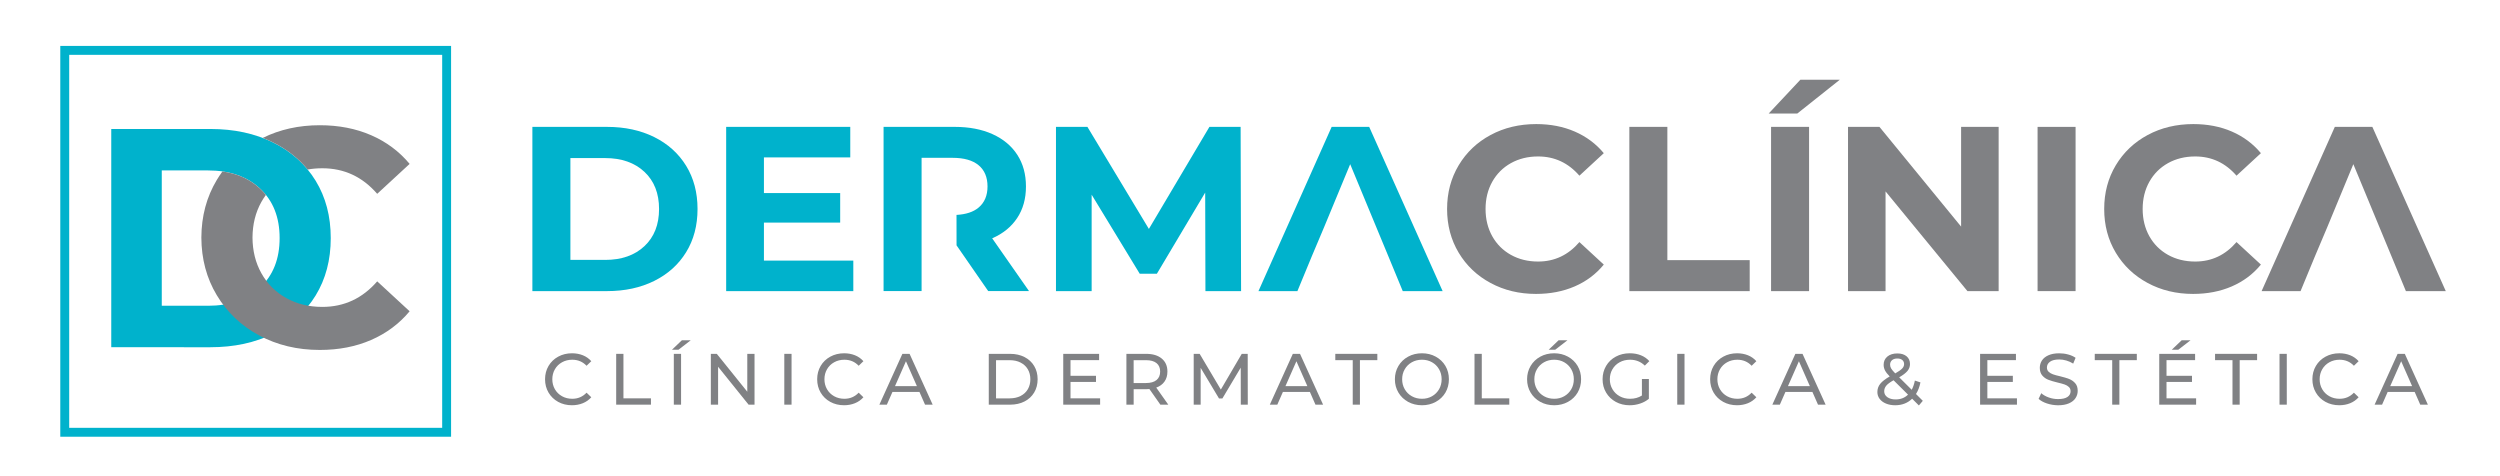 <?xml version="1.0" encoding="utf-8"?>
<!-- Generator: Adobe Illustrator 16.0.0, SVG Export Plug-In . SVG Version: 6.00 Build 0)  -->
<!DOCTYPE svg PUBLIC "-//W3C//DTD SVG 1.0//EN" "http://www.w3.org/TR/2001/REC-SVG-20010904/DTD/svg10.dtd">
<svg version="1.0" id="Layer_1" xmlns="http://www.w3.org/2000/svg" xmlns:xlink="http://www.w3.org/1999/xlink" x="0px" y="0px"
	 width="196.815px" height="37.447px" viewBox="0 0 196.815 37.447" enable-background="new 0 0 196.815 37.447"
	 xml:space="preserve">
<g>
	<path fill="#00B2CC" d="M41.912,9.989h5.873c1.404,0,2.644,0.268,3.721,0.803c1.078,0.536,1.915,1.29,2.512,2.263
		s0.896,2.105,0.896,3.398c0,1.293-0.299,2.427-0.896,3.398c-0.597,0.974-1.435,1.727-2.512,2.263
		c-1.077,0.536-2.317,0.804-3.721,0.804h-5.873V9.989z M47.638,20.461c1.292,0,2.324-0.359,3.093-1.08
		c0.769-0.72,1.154-1.696,1.154-2.928c0-1.23-0.385-2.207-1.154-2.927c-0.77-0.72-1.801-1.081-3.093-1.081h-2.733v8.015H47.638z"/>
	<path fill="#00B2CC" d="M67.178,20.518v2.4h-10.01V9.989h9.77v2.401h-6.797v2.807h6.003v2.327h-6.003v2.993H67.178z"/>
	<path fill="#00B2CC" d="M94.899,22.918l-0.019-7.757l-3.804,6.39h-1.349l-3.786-6.224v7.591h-2.808V9.989h2.475l4.839,8.034
		l4.765-8.034h2.457l0.037,12.929H94.899z"/>
	<path fill="#808184" d="M117.35,22.28c-1.065-0.572-1.903-1.366-2.512-2.382c-0.609-1.016-0.915-2.164-0.915-3.445
		c0-1.28,0.306-2.428,0.915-3.444c0.608-1.016,1.446-1.81,2.512-2.383c1.064-0.572,2.263-0.858,3.592-0.858
		c1.121,0,2.133,0.197,3.038,0.591c0.905,0.394,1.665,0.96,2.28,1.699l-1.92,1.773c-0.875-1.009-1.958-1.514-3.251-1.514
		c-0.8,0-1.514,0.176-2.142,0.526s-1.117,0.84-1.469,1.468c-0.351,0.628-0.526,1.342-0.526,2.142c0,0.801,0.176,1.515,0.526,2.143
		c0.352,0.628,0.841,1.118,1.469,1.468s1.342,0.526,2.142,0.526c1.293,0,2.376-0.512,3.251-1.533l1.92,1.773
		c-0.615,0.751-1.378,1.323-2.289,1.717c-0.912,0.395-1.927,0.592-3.048,0.592C119.605,23.14,118.414,22.853,117.35,22.28z"/>
	<path fill="#808184" d="M128.273,9.989h2.992V20.48h6.482v2.438h-9.475V9.989z"/>
	<path fill="#808184" d="M141.736,6.277h3.104l-3.343,2.659h-2.254L141.736,6.277z M139.429,9.989h2.992v12.929h-2.992V9.989z"/>
	<path fill="#808184" d="M157.345,9.989v12.929h-2.457l-6.446-7.85v7.85h-2.955V9.989h2.475l6.428,7.85v-7.85H157.345z"/>
	<path fill="#808184" d="M160.41,9.989h2.992v12.929h-2.992V9.989z"/>
	<path fill="#808184" d="M169.081,22.28c-1.065-0.572-1.902-1.366-2.512-2.382c-0.61-1.016-0.914-2.164-0.914-3.445
		c0-1.28,0.304-2.428,0.914-3.444c0.609-1.016,1.446-1.81,2.512-2.383c1.064-0.572,2.263-0.858,3.593-0.858
		c1.119,0,2.133,0.197,3.038,0.591c0.905,0.394,1.664,0.96,2.28,1.699l-1.921,1.773c-0.874-1.009-1.958-1.514-3.25-1.514
		c-0.801,0-1.515,0.176-2.143,0.526s-1.117,0.84-1.469,1.468c-0.351,0.628-0.526,1.342-0.526,2.142c0,0.801,0.176,1.515,0.526,2.143
		c0.352,0.628,0.841,1.118,1.469,1.468s1.342,0.526,2.143,0.526c1.292,0,2.376-0.512,3.25-1.533l1.921,1.773
		c-0.616,0.751-1.379,1.323-2.29,1.717c-0.911,0.395-1.928,0.592-3.047,0.592C171.337,23.14,170.146,22.853,169.081,22.28z"/>
	<polygon fill="#00B2CC" points="107.791,9.989 104.836,9.989 99.074,22.918 102.14,22.918 103.285,20.147 104.245,17.875 
		106.295,12.925 108.346,17.875 109.288,20.147 110.433,22.918 113.572,22.918 	"/>
	<polygon fill="#808184" points="186.766,9.989 183.811,9.989 178.047,22.918 181.114,22.918 182.259,20.147 183.22,17.875 
		185.269,12.925 187.319,17.875 188.261,20.147 189.406,22.918 192.546,22.918 	"/>
	<path fill="#00B2CC" d="M78.111,18.762c0.85-0.37,1.505-0.902,1.967-1.598c0.461-0.695,0.692-1.523,0.692-2.484
		s-0.227-1.792-0.683-2.494c-0.456-0.702-1.105-1.244-1.949-1.625c-0.844-0.382-1.838-0.573-2.983-0.573H69.56v12.929h2.993v-3.602
		v-2.383v-4.507h2.438c0.899,0,1.582,0.194,2.05,0.583c0.468,0.387,0.702,0.945,0.702,1.671c0,0.714-0.234,1.269-0.702,1.662
		c-0.411,0.347-0.994,0.537-1.739,0.578l0.003,2.396l2.493,3.602h3.213L78.111,18.762z"/>
</g>
<g>
	<path fill="#808184" d="M43.941,31.638c-0.322-0.178-0.574-0.421-0.757-0.731c-0.183-0.311-0.274-0.66-0.274-1.049
		s0.091-0.738,0.274-1.049c0.183-0.311,0.436-0.554,0.76-0.731c0.324-0.177,0.686-0.266,1.086-0.266
		c0.312,0,0.598,0.053,0.857,0.157c0.259,0.104,0.48,0.26,0.663,0.466l-0.372,0.36c-0.301-0.316-0.676-0.475-1.125-0.475
		c-0.297,0-0.566,0.066-0.806,0.2c-0.24,0.133-0.428,0.316-0.562,0.551c-0.135,0.234-0.203,0.496-0.203,0.786
		c0,0.289,0.068,0.552,0.203,0.786c0.135,0.233,0.323,0.418,0.562,0.551c0.24,0.134,0.509,0.2,0.806,0.2
		c0.445,0,0.821-0.16,1.125-0.48l0.372,0.36c-0.183,0.206-0.405,0.362-0.666,0.469c-0.261,0.106-0.547,0.16-0.86,0.16
		C44.624,31.903,44.263,31.814,43.941,31.638z"/>
	<path fill="#808184" d="M48.51,27.857h0.571v3.503h2.166v0.497H48.51V27.857z"/>
	<path fill="#808184" d="M53.681,26.789h0.697l-0.96,0.742h-0.515L53.681,26.789z M53.047,27.857h0.571v4h-0.571V27.857z"/>
	<path fill="#808184" d="M59.401,27.857v4h-0.468l-2.4-2.983v2.983h-0.571v-4h0.469l2.4,2.982v-2.982H59.401z"/>
	<path fill="#808184" d="M61.745,27.857h0.571v4h-0.571V27.857z"/>
	<path fill="#808184" d="M65.364,31.638c-0.322-0.178-0.574-0.421-0.757-0.731c-0.183-0.311-0.274-0.66-0.274-1.049
		s0.091-0.738,0.274-1.049c0.183-0.311,0.436-0.554,0.76-0.731c0.324-0.177,0.686-0.266,1.086-0.266
		c0.312,0,0.598,0.053,0.857,0.157c0.259,0.104,0.48,0.26,0.663,0.466l-0.372,0.36c-0.301-0.316-0.676-0.475-1.125-0.475
		c-0.297,0-0.566,0.066-0.806,0.2c-0.24,0.133-0.428,0.316-0.562,0.551c-0.135,0.234-0.203,0.496-0.203,0.786
		c0,0.289,0.068,0.552,0.203,0.786c0.135,0.233,0.323,0.418,0.562,0.551c0.24,0.134,0.509,0.2,0.806,0.2
		c0.445,0,0.821-0.16,1.125-0.48l0.372,0.36c-0.183,0.206-0.405,0.362-0.666,0.469c-0.261,0.106-0.547,0.16-0.86,0.16
		C66.047,31.903,65.686,31.814,65.364,31.638z"/>
	<path fill="#808184" d="M72.385,30.857h-2.126l-0.44,1H69.23l1.812-4h0.566l1.817,4h-0.6L72.385,30.857z M72.185,30.4l-0.863-1.96
		l-0.863,1.96H72.185z"/>
	<path fill="#808184" d="M77.842,27.857h1.686c0.423,0,0.798,0.084,1.126,0.251c0.328,0.168,0.582,0.403,0.763,0.706
		c0.181,0.303,0.271,0.65,0.271,1.043s-0.09,0.74-0.271,1.043c-0.181,0.303-0.435,0.538-0.763,0.706
		c-0.328,0.167-0.703,0.251-1.126,0.251h-1.686V27.857z M79.494,31.36c0.324,0,0.609-0.062,0.854-0.188s0.435-0.302,0.568-0.528
		c0.133-0.228,0.2-0.489,0.2-0.786s-0.067-0.56-0.2-0.786s-0.323-0.402-0.568-0.528s-0.531-0.188-0.854-0.188h-1.08v3.006H79.494z"
		/>
	<path fill="#808184" d="M86.608,31.36v0.497h-2.903v-4h2.823v0.497h-2.251v1.229h2.006v0.485h-2.006v1.292H86.608z"/>
	<path fill="#808184" d="M91.351,31.857l-0.863-1.229c-0.107,0.008-0.19,0.012-0.251,0.012h-0.989v1.217h-0.571v-4h1.56
		c0.518,0,0.926,0.124,1.223,0.371c0.297,0.248,0.446,0.589,0.446,1.023c0,0.309-0.076,0.571-0.229,0.788
		c-0.152,0.218-0.37,0.375-0.651,0.475l0.949,1.343H91.351z M91.048,29.92c0.19-0.156,0.286-0.379,0.286-0.668
		c0-0.29-0.095-0.512-0.286-0.666c-0.191-0.154-0.467-0.231-0.829-0.231h-0.972v1.8h0.972C90.582,30.154,90.857,30.076,91.048,29.92
		z"/>
	<path fill="#808184" d="M97.683,31.857l-0.005-2.914l-1.446,2.429h-0.263l-1.446-2.412v2.897h-0.548v-4h0.469l1.668,2.812
		l1.646-2.812h0.469l0.006,4H97.683z"/>
	<path fill="#808184" d="M103.123,30.857h-2.126l-0.44,1h-0.589l1.811-4h0.566l1.816,4h-0.6L103.123,30.857z M102.923,30.4
		l-0.862-1.96l-0.863,1.96H102.923z"/>
	<path fill="#808184" d="M106.494,28.354h-1.371v-0.497h3.309v0.497h-1.371v3.503h-0.566V28.354z"/>
	<path fill="#808184" d="M110.855,31.638c-0.324-0.178-0.578-0.422-0.764-0.734s-0.277-0.661-0.277-1.046s0.092-0.733,0.277-1.046
		s0.439-0.557,0.764-0.734c0.322-0.177,0.688-0.266,1.092-0.266c0.398,0,0.762,0.089,1.084,0.266
		c0.324,0.178,0.578,0.421,0.762,0.731c0.182,0.311,0.273,0.66,0.273,1.049s-0.092,0.738-0.273,1.049
		c-0.184,0.311-0.438,0.554-0.762,0.731c-0.322,0.177-0.686,0.266-1.084,0.266C111.543,31.903,111.178,31.814,110.855,31.638z
		 M112.738,31.194c0.234-0.133,0.418-0.317,0.555-0.551c0.135-0.234,0.201-0.497,0.201-0.786c0-0.29-0.066-0.552-0.201-0.786
		c-0.137-0.234-0.32-0.418-0.555-0.551c-0.234-0.134-0.498-0.2-0.791-0.2c-0.295,0-0.561,0.066-0.799,0.2
		c-0.238,0.133-0.424,0.316-0.559,0.551c-0.137,0.234-0.203,0.496-0.203,0.786c0,0.289,0.066,0.552,0.203,0.786
		c0.135,0.233,0.32,0.418,0.559,0.551c0.238,0.134,0.504,0.2,0.799,0.2C112.24,31.395,112.504,31.328,112.738,31.194z"/>
	<path fill="#808184" d="M116.082,27.857h0.572v3.503h2.166v0.497h-2.738V27.857z"/>
	<path fill="#808184" d="M121.262,31.638c-0.324-0.178-0.578-0.422-0.764-0.734s-0.277-0.661-0.277-1.046s0.092-0.733,0.277-1.046
		s0.439-0.557,0.764-0.734c0.322-0.177,0.688-0.266,1.092-0.266c0.398,0,0.762,0.089,1.084,0.266
		c0.324,0.178,0.578,0.421,0.762,0.731c0.182,0.311,0.273,0.66,0.273,1.049s-0.092,0.738-0.273,1.049
		c-0.184,0.311-0.438,0.554-0.762,0.731c-0.322,0.177-0.686,0.266-1.084,0.266C121.949,31.903,121.584,31.814,121.262,31.638z
		 M123.145,31.194c0.234-0.133,0.418-0.317,0.555-0.551c0.135-0.234,0.201-0.497,0.201-0.786c0-0.29-0.066-0.552-0.201-0.786
		c-0.137-0.234-0.32-0.418-0.555-0.551c-0.234-0.134-0.498-0.2-0.791-0.2c-0.295,0-0.561,0.066-0.799,0.2
		c-0.238,0.133-0.424,0.316-0.559,0.551c-0.137,0.234-0.203,0.496-0.203,0.786c0,0.289,0.066,0.552,0.203,0.786
		c0.135,0.233,0.32,0.418,0.559,0.551c0.238,0.134,0.504,0.2,0.799,0.2C122.646,31.395,122.91,31.328,123.145,31.194z
		 M122.701,26.789h0.697l-0.961,0.742h-0.514L122.701,26.789z"/>
	<path fill="#808184" d="M129.26,29.835h0.549v1.56c-0.197,0.164-0.428,0.29-0.691,0.377c-0.262,0.088-0.537,0.132-0.822,0.132
		c-0.404,0-0.768-0.089-1.092-0.266c-0.324-0.178-0.578-0.421-0.762-0.731c-0.186-0.311-0.277-0.66-0.277-1.049
		s0.092-0.739,0.277-1.052c0.184-0.312,0.439-0.556,0.766-0.731c0.324-0.175,0.691-0.263,1.1-0.263c0.32,0,0.609,0.053,0.871,0.157
		s0.482,0.258,0.666,0.46l-0.354,0.354c-0.32-0.309-0.707-0.463-1.16-0.463c-0.305,0-0.578,0.065-0.82,0.197
		c-0.242,0.131-0.432,0.314-0.568,0.548c-0.139,0.234-0.207,0.499-0.207,0.792c0,0.289,0.068,0.552,0.207,0.786
		c0.137,0.233,0.326,0.418,0.568,0.551c0.242,0.134,0.514,0.2,0.814,0.2c0.357,0,0.67-0.086,0.936-0.257V29.835z"/>
	<path fill="#808184" d="M132.043,27.857h0.572v4h-0.572V27.857z"/>
	<path fill="#808184" d="M135.664,31.638c-0.322-0.178-0.574-0.421-0.758-0.731c-0.182-0.311-0.273-0.66-0.273-1.049
		s0.092-0.738,0.273-1.049c0.184-0.311,0.436-0.554,0.76-0.731c0.324-0.177,0.686-0.266,1.086-0.266
		c0.312,0,0.598,0.053,0.857,0.157s0.48,0.26,0.662,0.466l-0.371,0.36c-0.301-0.316-0.676-0.475-1.125-0.475
		c-0.297,0-0.566,0.066-0.807,0.2c-0.24,0.133-0.428,0.316-0.562,0.551s-0.203,0.496-0.203,0.786c0,0.289,0.068,0.552,0.203,0.786
		c0.135,0.233,0.322,0.418,0.562,0.551c0.24,0.134,0.51,0.2,0.807,0.2c0.445,0,0.82-0.16,1.125-0.48l0.371,0.36
		c-0.182,0.206-0.404,0.362-0.664,0.469c-0.262,0.106-0.549,0.16-0.861,0.16C136.346,31.903,135.986,31.814,135.664,31.638z"/>
	<path fill="#808184" d="M142.684,30.857h-2.125l-0.439,1h-0.59l1.812-4h0.564l1.818,4h-0.6L142.684,30.857z M142.484,30.4
		l-0.863-1.96l-0.863,1.96H142.484z"/>
	<path fill="#808184" d="M151.066,31.92l-0.531-0.531c-0.354,0.343-0.799,0.515-1.336,0.515c-0.268,0-0.508-0.044-0.721-0.132
		c-0.213-0.087-0.379-0.21-0.5-0.368c-0.119-0.158-0.18-0.338-0.18-0.54c0-0.244,0.074-0.46,0.225-0.648
		c0.152-0.188,0.4-0.382,0.746-0.58c-0.174-0.176-0.299-0.334-0.371-0.475s-0.107-0.287-0.107-0.44c0-0.271,0.098-0.487,0.293-0.651
		c0.197-0.163,0.459-0.245,0.787-0.245c0.305,0,0.545,0.074,0.725,0.223s0.27,0.353,0.27,0.611c0,0.202-0.066,0.383-0.197,0.543
		c-0.133,0.16-0.35,0.328-0.654,0.503l0.988,0.982c0.113-0.217,0.195-0.459,0.246-0.726l0.439,0.144
		c-0.068,0.351-0.186,0.655-0.35,0.914l0.537,0.537L151.066,31.92z M150.211,31.068l-1.139-1.131
		c-0.273,0.152-0.465,0.294-0.574,0.426c-0.107,0.131-0.162,0.279-0.162,0.442c0,0.19,0.082,0.345,0.248,0.463
		s0.383,0.178,0.648,0.178C149.629,31.446,149.955,31.32,150.211,31.068z M148.949,28.357c-0.1,0.09-0.15,0.207-0.15,0.352
		c0,0.103,0.027,0.202,0.082,0.297c0.057,0.096,0.164,0.225,0.324,0.389c0.262-0.148,0.443-0.276,0.545-0.383
		s0.152-0.223,0.152-0.349c0-0.134-0.047-0.24-0.141-0.32s-0.225-0.12-0.391-0.12C149.191,28.223,149.051,28.268,148.949,28.357z"/>
	<path fill="#808184" d="M158.787,31.36v0.497h-2.902v-4h2.822v0.497h-2.25v1.229h2.006v0.485h-2.006v1.292H158.787z"/>
	<path fill="#808184" d="M161.15,31.763c-0.279-0.093-0.5-0.214-0.66-0.362l0.211-0.446c0.152,0.138,0.348,0.249,0.586,0.335
		s0.484,0.128,0.734,0.128c0.332,0,0.58-0.056,0.744-0.168s0.244-0.262,0.244-0.449c0-0.137-0.043-0.248-0.133-0.334
		s-0.201-0.151-0.332-0.197s-0.316-0.097-0.557-0.154c-0.301-0.072-0.545-0.145-0.729-0.217c-0.186-0.072-0.344-0.184-0.475-0.334
		c-0.131-0.151-0.197-0.354-0.197-0.609c0-0.213,0.057-0.405,0.168-0.577c0.113-0.171,0.283-0.309,0.512-0.411
		s0.512-0.154,0.852-0.154c0.236,0,0.469,0.03,0.697,0.092c0.229,0.061,0.424,0.148,0.588,0.263l-0.188,0.457
		c-0.168-0.106-0.348-0.188-0.537-0.243c-0.191-0.055-0.377-0.083-0.561-0.083c-0.324,0-0.566,0.06-0.729,0.178
		s-0.242,0.271-0.242,0.457c0,0.137,0.045,0.248,0.137,0.334s0.205,0.152,0.34,0.2s0.318,0.099,0.551,0.151
		c0.301,0.072,0.543,0.145,0.727,0.218c0.184,0.072,0.34,0.183,0.471,0.331c0.133,0.148,0.197,0.349,0.197,0.6
		c0,0.21-0.057,0.401-0.172,0.574c-0.113,0.174-0.287,0.311-0.52,0.412c-0.232,0.101-0.518,0.151-0.857,0.151
		C161.721,31.903,161.432,31.856,161.15,31.763z"/>
	<path fill="#808184" d="M166.285,28.354h-1.373v-0.497h3.311v0.497h-1.373v3.503h-0.564V28.354z"/>
	<path fill="#808184" d="M172.891,31.36v0.497h-2.902v-4h2.822v0.497h-2.25v1.229h2.006v0.485h-2.006v1.292H172.891z
		 M171.754,26.789h0.697l-0.961,0.742h-0.514L171.754,26.789z"/>
	<path fill="#808184" d="M175.754,28.354h-1.371v-0.497h3.309v0.497h-1.371v3.503h-0.566V28.354z"/>
	<path fill="#808184" d="M179.457,27.857h0.572v4h-0.572V27.857z"/>
	<path fill="#808184" d="M183.076,31.638c-0.322-0.178-0.574-0.421-0.756-0.731c-0.184-0.311-0.275-0.66-0.275-1.049
		s0.092-0.738,0.275-1.049c0.182-0.311,0.436-0.554,0.76-0.731c0.324-0.177,0.686-0.266,1.086-0.266
		c0.312,0,0.598,0.053,0.857,0.157c0.258,0.104,0.479,0.26,0.662,0.466l-0.371,0.36c-0.301-0.316-0.676-0.475-1.127-0.475
		c-0.297,0-0.564,0.066-0.805,0.2c-0.24,0.133-0.428,0.316-0.562,0.551c-0.137,0.234-0.203,0.496-0.203,0.786
		c0,0.289,0.066,0.552,0.203,0.786c0.135,0.233,0.322,0.418,0.562,0.551c0.24,0.134,0.508,0.2,0.805,0.2
		c0.447,0,0.822-0.16,1.127-0.48l0.371,0.36c-0.184,0.206-0.404,0.362-0.666,0.469s-0.547,0.16-0.859,0.16
		C183.76,31.903,183.398,31.814,183.076,31.638z"/>
	<path fill="#808184" d="M190.098,30.857h-2.127l-0.439,1h-0.588l1.811-4h0.566l1.816,4h-0.6L190.098,30.857z M189.896,30.4
		l-0.861-1.96l-0.863,1.96H189.896z"/>
</g>
<g>
	<g>
		<path fill="#00B2CC" d="M35.512,34.382H4.746V3.615h30.766V34.382z M5.448,33.681h29.363V4.317H5.448V33.681z"/>
	</g>
	<path fill="#00B2CC" d="M8.759,10.154h7.806c1.865,0,3.514,0.356,4.946,1.067c1.432,0.712,2.544,1.714,3.338,3.007
		c0.793,1.293,1.19,2.798,1.19,4.516c0,1.719-0.397,3.225-1.19,4.518c-0.794,1.292-1.906,2.294-3.338,3.007
		c-1.432,0.712-3.081,1.067-4.946,1.067H8.759V10.154z M16.369,24.072c1.718,0,3.089-0.479,4.111-1.437
		c1.022-0.957,1.534-2.254,1.534-3.891c0-1.635-0.511-2.933-1.534-3.89c-1.022-0.958-2.394-1.437-4.111-1.437h-3.633v10.654H16.369z
		"/>
	<path fill="#808184" d="M29.218,10.645c-1.203-0.524-2.548-0.786-4.038-0.786c-1.654,0-3.153,0.333-4.498,0.999
		c0.284,0.108,0.561,0.229,0.83,0.363c1.087,0.541,1.99,1.25,2.709,2.125c0.369-0.066,0.753-0.099,1.154-0.099
		c1.719,0,3.159,0.67,4.32,2.012l2.553-2.356C31.431,11.921,30.42,11.168,29.218,10.645z"/>
	<path fill="#808184" d="M29.696,22.149c-1.162,1.34-2.602,2.012-4.32,2.012c-1.063,0-2.012-0.233-2.847-0.7
		c-0.835-0.466-1.485-1.116-1.952-1.951c-0.46-0.822-0.692-1.759-0.699-2.806c0.006-1.046,0.238-1.982,0.699-2.806
		c0.109-0.195,0.229-0.378,0.357-0.553c-0.138-0.172-0.289-0.336-0.454-0.491c-0.784-0.734-1.774-1.186-2.968-1.357
		c-0.157,0.215-0.306,0.438-0.445,0.67c-0.804,1.339-1.208,2.852-1.215,4.537c0.007,1.686,0.411,3.198,1.215,4.537
		c0.81,1.351,1.922,2.406,3.338,3.167c1.415,0.761,3.006,1.142,4.774,1.142c1.49,0,2.835-0.262,4.038-0.785
		c1.202-0.524,2.213-1.276,3.031-2.259L29.696,22.149z"/>
</g>
</svg>
